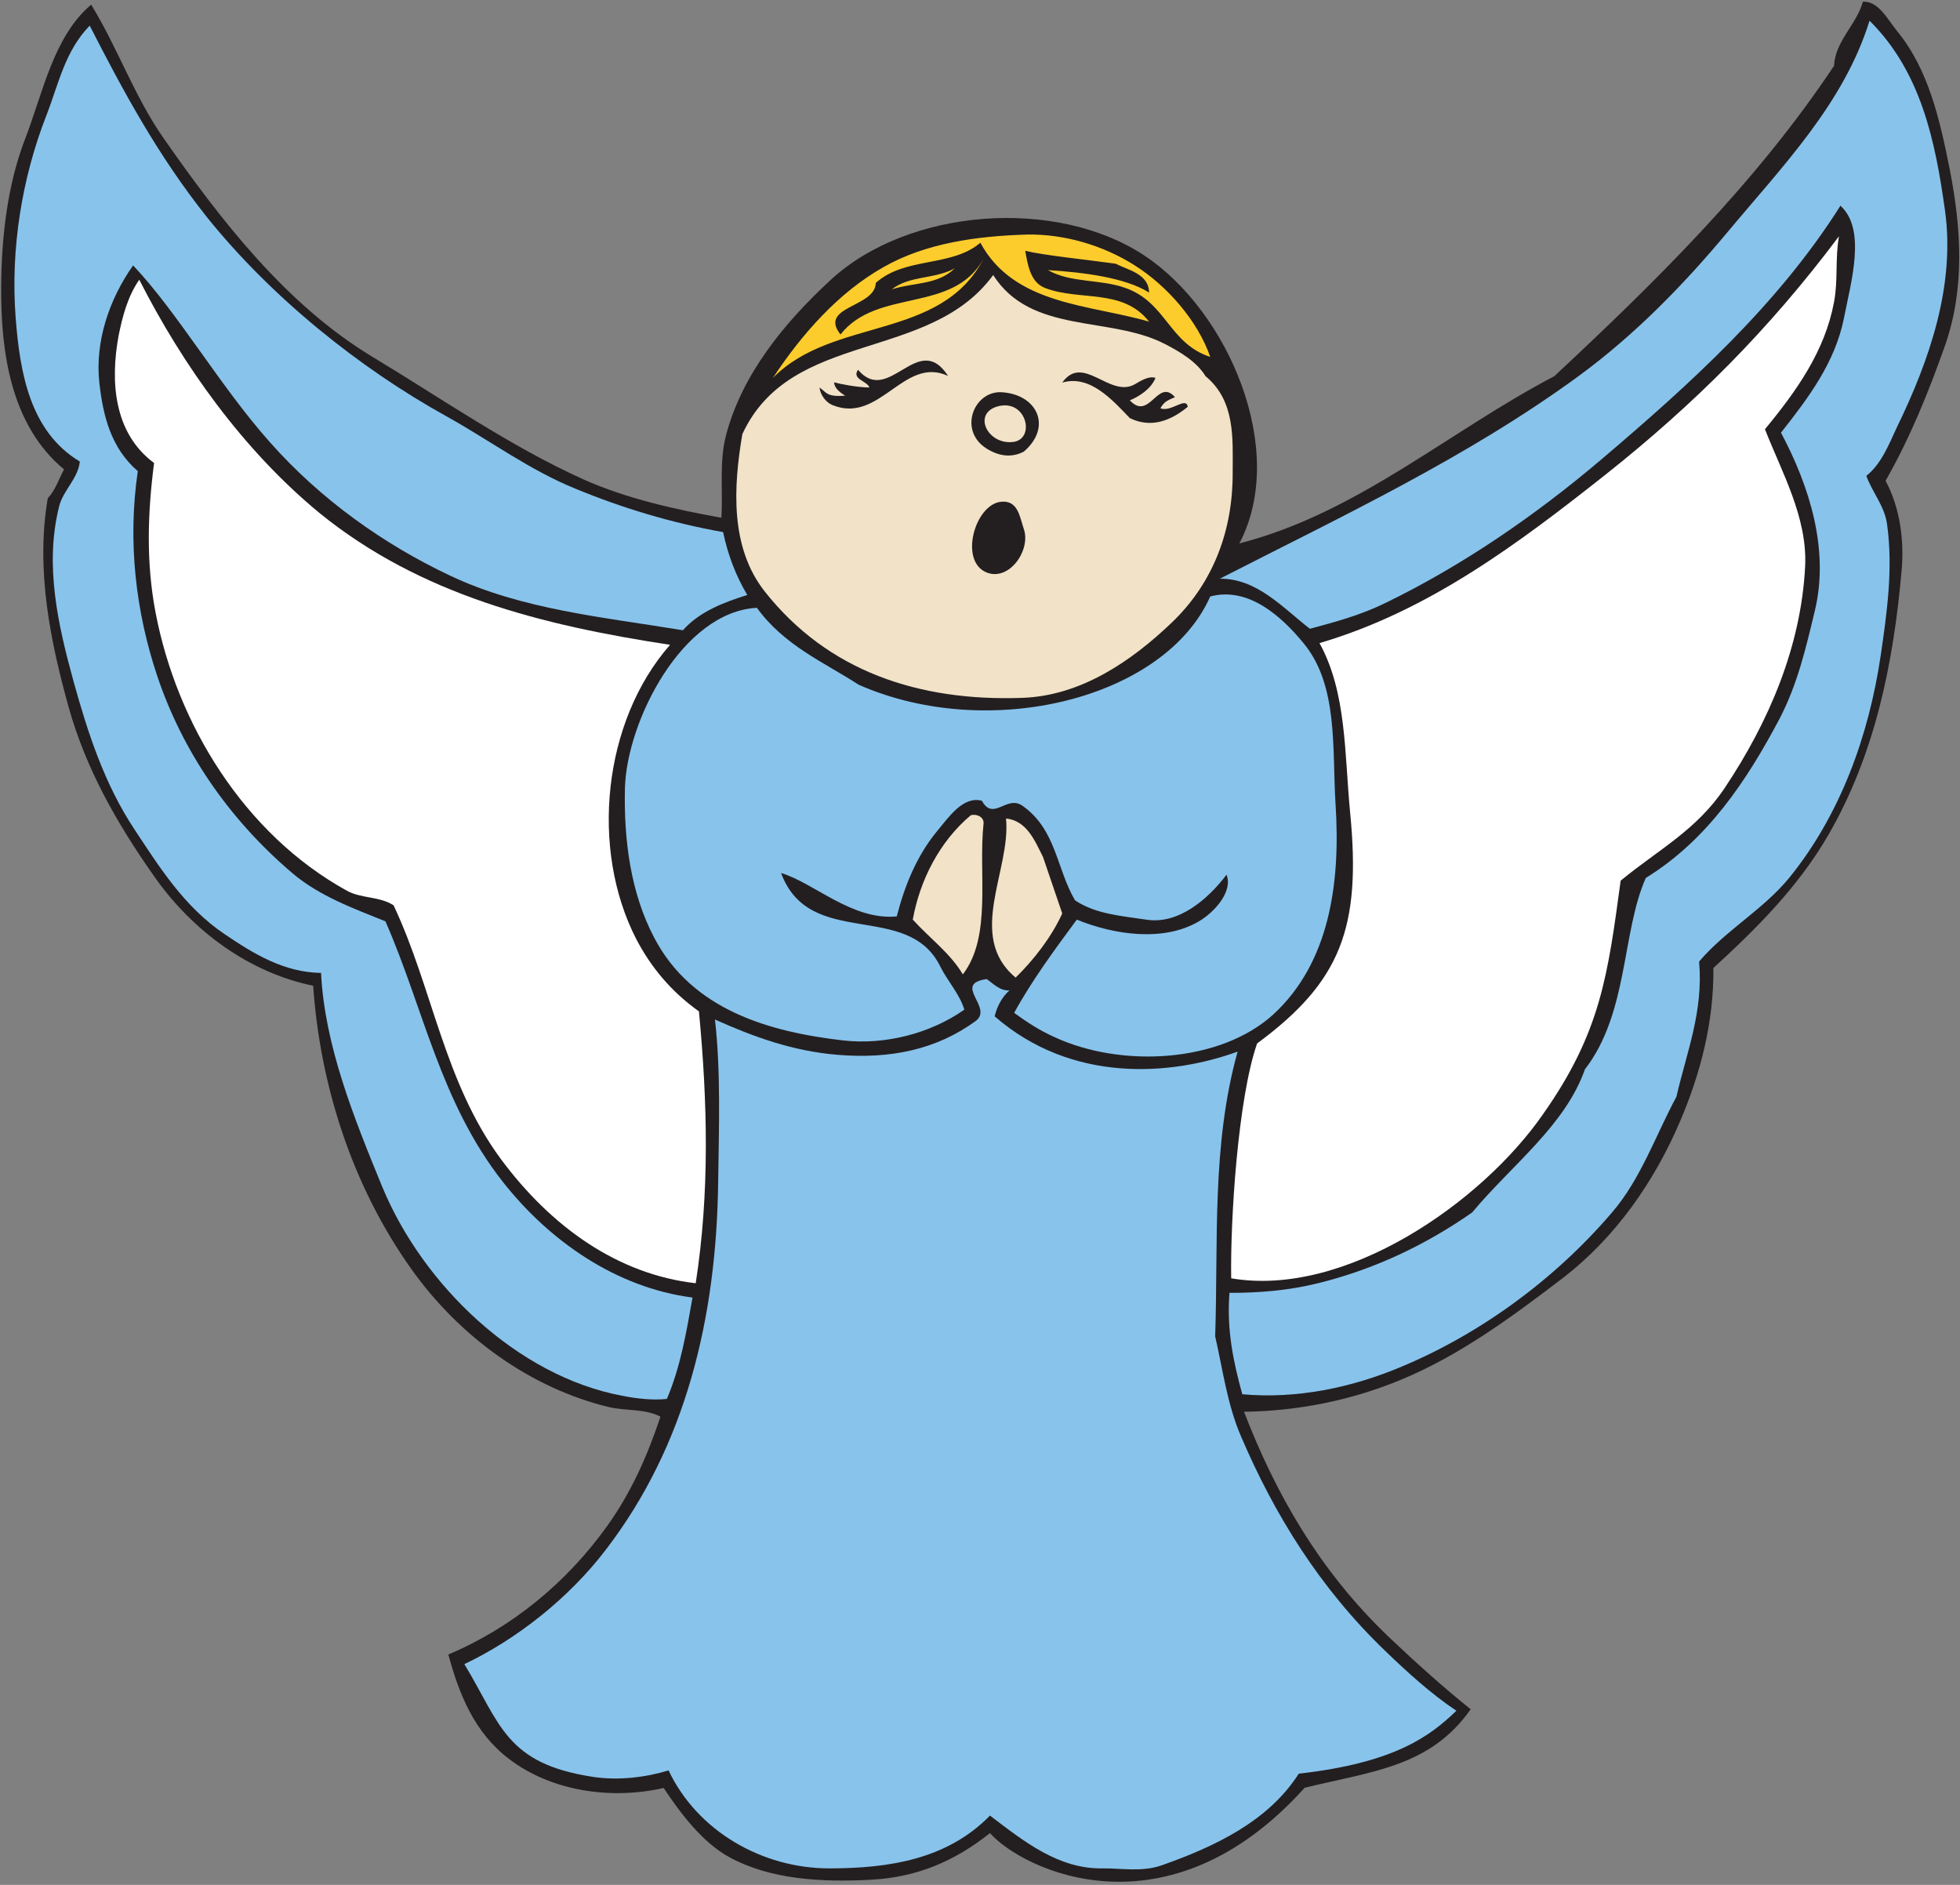 <?xml version="1.0" encoding="UTF-8" standalone="no"?>
<svg
   xmlns:dc="http://purl.org/dc/elements/1.1/"
   xmlns:cc="http://creativecommons.org/ns#"
   xmlns:rdf="http://www.w3.org/1999/02/22-rdf-syntax-ns#"
   xmlns:svg="http://www.w3.org/2000/svg"
   xmlns="http://www.w3.org/2000/svg"
   viewBox="0 0 762.667 733.333"
   height="733.333"
   width="762.667"
   xml:space="preserve"
   id="svg2"
   version="1.1"><rect x="0" y="0" width="762.667" height="733.333" fill="#808080" stroke="none"/><defs
     id="defs6" /><g
     transform="matrix(1.333,0,0,-1.333,0,733.333)"
     id="g10"><g
       transform="scale(0.1)"
       id="g12"><path
         id="path14"
         style="fill:#231f20;fill-opacity:1;fill-rule:evenodd;stroke:none"
         d="m 5536.56,5412.16 c 92.88,-112.32 126,-259.2 155.52,-408.24 33.12,-169.92 43.92,-344.88 -14.4,-511.2 -48.24,-136.08 -101.52,-268.56 -173.52,-394.56 42.48,-79.2 54.72,-174.24 46.8,-262.8 -23.76,-268.56 -77.04,-536.4 -216,-774.72 -87.12,-149.04 -208.08,-270 -333.36,-384.48 1.44,-156.24 -36.72,-306.72 -98.64,-450.72 -72.72,-169.2 -184.32,-334.08 -342,-455.04 -149.76,-114.48 -300.96,-225.36 -469.44,-295.2 -146.16,-61.2 -303.12,-92.16 -460.08,-94.32 92.16,-239.04 220.32,-464.4 422.64,-657.36 80.64,-76.321 160.56,-148.321 239.04,-210.961 -117.36,-166.321 -280.8,-180 -484.56,-228.957 C 3407.52,-162.078 2984.88,43.84 2889.84,151.121 2788.32,70.481 2678.88,22.238 2542.8,15.039 2397.36,7.121 2248.32,15.762 2129.52,80.559 2049.6,123.762 1984.08,212.32 1937.28,282.879 c -153.36,-35.277 -328.32,-9.359 -450.72,84.242 -102.96,77.758 -146.88,191.52 -177.84,305.277 186.48,78.481 347.04,211.684 463.68,375.122 71.28,99.36 118.08,206.64 155.52,318.96 -43.92,23.76 -102.24,16.56 -150.48,28.08 -226.8,54.72 -434.88,203.04 -577.44,403.92 -171.36,241.2 -265.68,534.24 -285.84,825.84 -183.601,37.44 -350.64,156.96 -464.398,319.68 -109.442,155.52 -198.723,313.2 -249.121,492.48 -52.563,189.36 -97.2,400.32 -61.2,610.56 23.039,24.48 31.68,55.44 47.52,84.24 C 30,4261.6 2.641,4476.88 3.359,4661.2 c 0.719,149.04 18.719,303.12 70.563,436.32 51.84,134.64 82.797,298.08 192.238,390.24 77.762,-126.72 126.719,-269.28 211.68,-390.24 164.879,-236.16 356.398,-485.28 609.84,-637.92 203.04,-122.4 401.04,-260.64 614.88,-357.12 126.72,-56.88 268.56,-87.84 403.2,-112.32 5.04,81.36 -7.2,164.16 14.4,244.08 46.8,174.24 167.04,323.28 305.28,450.72 226.8,208.8 657.36,241.2 915.12,70.56 244.08,-161.28 420.48,-568.08 277.2,-840.24 344.88,88.56 611.28,326.88 919.44,488.16 297.36,277.2 589.68,565.2 816.48,905.76 3.6,72.72 66.24,120.96 84.24,187.2 45.36,2.16 71.28,-50.4 98.64,-84.24" /><path
         id="path16"
         style="fill:#88c3ec;fill-opacity:1;fill-rule:evenodd;stroke:none"
         d="m 5677.68,4886.56 c 30.24,-218.88 -45.36,-437.04 -141.12,-633.6 -22.32,-48.24 -45.36,-106.56 -88.56,-140.4 17.28,-48.24 53.28,-87.84 60.48,-141.12 18,-128.16 0,-257.76 -18.72,-384.48 -34.56,-232.56 -117.36,-463.68 -267.12,-648 -76.32,-92.88 -185.04,-152.64 -262.8,-244.08 12.96,-146.16 -36.72,-265.68 -66.24,-394.56 -60.48,-112.32 -103.68,-239.76 -187.92,-337.68 -168.48,-197.28 -386.64,-354.96 -614.16,-450 -146.16,-61.92 -308.16,-95.04 -465.12,-80.64 -25.92,93.6 -46.08,188.64 -37.44,295.92 85.68,0 170.64,6.48 258.48,28.08 162.72,40.32 311.76,110.16 450,206.64 114.48,137.52 271.44,253.44 329.04,417.6 127.44,164.88 107.28,400.32 177.84,558.72 180,110.88 294.48,283.68 390.24,464.4 52.56,100.8 77.04,206.64 102.96,314.64 43.2,178.56 -15.12,363.6 -98.64,520.56 81.36,102.96 157.68,205.2 183.6,333.36 20.88,107.28 66.24,259.92 -10.08,329.04 -180,-285.84 -437.04,-519.12 -699.12,-741.6 -193.68,-164.16 -406.08,-309.6 -628.56,-417.6 -69.84,-34.56 -145.44,-55.44 -221.04,-75.6 -81.36,63.36 -154.8,146.88 -262.8,146.16 355.68,182.16 720.72,352.8 1046.88,591.12 164.16,120.24 306,265.68 436.32,421.92 158.4,190.08 338.4,373.68 413.28,615.6 150.48,-149.04 192.24,-352.08 220.32,-554.4" /><path
         id="path18"
         style="fill:#88c3ec;fill-opacity:1;fill-rule:evenodd;stroke:none"
         d="m 603.84,4867.84 c 187.922,-234 445.68,-441.36 699.84,-581.76 126.72,-70.56 242.64,-156.96 375.84,-210.96 137.52,-56.88 283.68,-100.8 431.28,-126.72 13.68,-65.52 36.72,-126.72 70.56,-183.6 -64.08,-20.16 -138.24,-46.8 -187.92,-102.96 C 1763.04,3700 1524,3721.6 1313.04,3821.68 1120.8,3912.4 935.762,4043.44 787.441,4211.2 642,4374.64 518.16,4589.92 388.559,4726.72 c -69.84,-98.64 -111.598,-222.48 -98.637,-342 10.797,-95.76 33.117,-190.08 112.316,-258.48 -30.238,-207.36 -5.758,-409.68 56.16,-596.16 72.723,-217.44 205.922,-416.16 394.563,-576.72 79.199,-67.68 179.999,-103.68 272.159,-141.12 111.6,-254.16 159.84,-527.76 342.72,-760.32 135.36,-172.08 330.48,-308.88 553.68,-337.68 -18,-102.24 -35.28,-203.04 -74.88,-295.92 -41.04,-4.32 -87.84,0.72 -131.04,9.36 -305.28,57.6 -581.04,322.56 -699.84,609.84 -82.8,201.6 -168.479,414 -178.561,624.24 -108.719,1.44 -197.277,56.16 -281.519,113.04 -118.078,79.92 -189.36,194.4 -262.801,305.28 -87.84,132.48 -136.078,280.8 -177.84,431.28 -45.359,164.88 -85.68,339.84 -42.48,511.92 11.519,46.8 55.441,81.36 60.48,131.04 -146.879,87.84 -174.961,262.8 -187.199,417.6 -15.84,203.76 18.719,411.12 89.281,591.84 36,92.16 54,187.92 126.719,262.8 98.64,-192.96 199.441,-379.44 342,-558.72" /><path
         id="path20"
         style="fill:#fccc2d;fill-opacity:1;fill-rule:evenodd;stroke:none"
         d="m 2997.84,4816.72 c 108.72,2.16 223.2,-31.68 314.64,-90 95.76,-60.48 184.32,-162.72 220.32,-267.12 -120.96,39.6 -128.16,159.84 -248.4,201.6 -72,25.92 -159.12,13.68 -225.36,51.84 100.8,-6.48 223.92,-20.88 295.2,-65.52 -0.72,54.72 -61.2,65.52 -97.92,84.24 -88.56,12.24 -204.48,23.76 -263.52,37.44 7.2,-41.04 15.12,-91.44 56.88,-108 100.8,-39.6 227.52,0 304.56,-98.64 -172.08,50.4 -393.84,47.52 -492.48,230.4 -83.52,-72 -219.6,-40.32 -305.28,-117.36 -1.44,-72 -168.48,-67.68 -102.96,-150.48 107.28,136.8 328.32,59.76 417.6,221.04 -126,-240.48 -439.2,-169.2 -614.88,-347.76 83.52,126.72 191.52,249.84 324,324 121.68,69.12 270,90 417.6,94.32" /><path
         id="path22"
         style="fill:#ffffff;fill-opacity:1;fill-rule:evenodd;stroke:none"
         d="m 5353.68,4619.44 c -26.64,-142.56 -108.72,-258.48 -201.6,-370.8 48.24,-123.84 123.84,-256.32 117.36,-398.88 -11.52,-234.72 -105.84,-455.04 -234.72,-648 -82.8,-123.84 -193.68,-180 -303.84,-270.72 -37.44,-274.32 -57.6,-442.08 -226.8,-681.84 -178.56,-257.76 -577.44,-535.68 -910.08,-478.8 -2.88,169.2 19.44,524.16 75.6,685.44 244.8,180.72 304.56,338.4 271.44,675.36 -16.56,172.8 -10.08,349.2 -89.28,493.2 318.96,93.6 581.76,291.6 835.92,492.48 258.48,205.2 475.2,421.2 680.4,694.8 -11.52,-66.96 -2.16,-126.72 -14.4,-192.24" /><path
         id="path24"
         style="fill:#fccc2d;fill-opacity:1;fill-rule:evenodd;stroke:none"
         d="m 2786.88,4718.08 c -49.68,-48.96 -122.4,-41.04 -183.6,-61.2 52.56,41.04 123.84,28.8 183.6,61.2" /><path
         id="path26"
         style="fill:#ffffff;fill-opacity:1;fill-rule:evenodd;stroke:none"
         d="M 932.879,4003.84 C 1227.36,3764.8 1583.04,3676.24 1956,3619.36 1759.44,3395.44 1722,3023.2 1857.36,2760.4 c 43.2,-82.8 102.24,-153.36 182.88,-210.96 25.2,-264.24 31.68,-528.48 -9.36,-793.44 -228.24,25.92 -421.92,164.88 -568.08,361.44 -167.04,226.08 -199.44,498.96 -313.92,741.6 -41.04,26.64 -94.32,19.44 -136.08,42.48 -300.241,165.6 -496.8,487.44 -558.722,812.16 -28.078,146.88 -23.039,291.6 -4.316,436.32 -119.524,88.56 -127.442,241.2 -103.684,370.8 11.524,57.6 26.641,115.2 60.481,164.16 126,-247.68 302.402,-496.8 526.32,-681.12" /><path
         id="path28"
         style="fill:#f1e2c8;fill-opacity:1;fill-rule:evenodd;stroke:none"
         d="m 2955.36,4211.2 c -71.28,-7.2 -115.92,79.92 -46.8,102.96 88.56,28.08 116.64,-97.2 46.8,-102.96" /><path
         id="path30"
         style="fill:#88c3ec;fill-opacity:1;fill-rule:evenodd;stroke:none"
         d="m 3804.96,3624.4 c 102.24,-123.12 83.52,-308.16 93.6,-469.44 15.12,-230.4 -17.28,-463.68 -182.16,-614.88 -155.52,-141.12 -443.52,-156.24 -638.64,-65.52 -41.76,18.72 -79.92,43.2 -117.36,70.56 51.12,93.6 118.08,184.32 182.88,272.16 107.28,-43.92 252.72,-66.24 356.4,-5.04 46.8,27.36 100.08,88.56 80.64,136.08 -56.16,-74.16 -142.56,-146.16 -234.72,-131.04 -71.28,10.8 -146.88,15.84 -207.36,56.16 -54,90.72 -54.72,207.36 -154.08,276.48 -46.08,31.68 -84.24,-46.8 -118.08,14.4 -55.44,14.4 -97.2,-48.96 -131.04,-89.28 -59.76,-72.72 -94.32,-159.12 -117.36,-248.4 -130.32,-12.24 -241.2,97.92 -337.68,126.72 83.52,-225.36 368.64,-79.2 464.4,-272.16 21.6,-43.92 56.88,-80.64 70.56,-126.72 -101.52,-71.28 -234,-102.96 -352.08,-90 -214.56,24.48 -442.8,87.84 -553.68,300.96 -67.68,128.88 -88.56,282.24 -84.96,436.32 5.76,195.84 167.76,514.08 385.2,525.6 79.92,-110.16 193.68,-157.68 297.36,-224.64 380.88,-167.76 893.52,-41.04 1026,257.76 111.6,29.52 208.08,-58.32 272.16,-136.08" /><path
         id="path32"
         style="fill:#f1e2c8;fill-opacity:1;fill-rule:evenodd;stroke:none"
         d="m 2871.12,3098.08 c -15.84,-146.16 25.2,-329.04 -60.48,-440.64 -36.72,61.92 -97.2,105.84 -146.16,159.84 20.88,115.92 78.48,228.24 169.2,304.56 17.28,5.04 38.88,-5.04 37.44,-23.76" /><path
         id="path34"
         style="fill:#f1e2c8;fill-opacity:1;fill-rule:evenodd;stroke:none"
         d="m 3044.64,3000.16 56.16,-164.88 c -30.96,-68.4 -83.52,-136.08 -136.08,-187.2 -145.44,120.96 -12.96,313.92 -28.08,464.4 61.2,-6.48 84.24,-65.52 108,-112.32" /><path
         id="path36"
         style="fill:#88c3ec;fill-opacity:1;fill-rule:evenodd;stroke:none"
         d="m 2946.72,2610.64 c -21.6,-18.72 -36.72,-47.52 -43.2,-75.6 225.36,-196.56 515.52,-173.52 709.2,-102.96 -76.32,-274.32 -56.16,-553.68 -65.52,-830.88 22.32,-97.92 35.28,-198.72 74.88,-290.88 97.2,-227.52 228.96,-442.8 422.64,-628.558 C 4106.64,622 4178.64,556.48 4251.36,508.238 4176.48,436.238 4074.24,356.32 3791.28,324.641 3702,184.961 3545.04,111.52 3392.4,57.52 3334.08,36.641 3273.6,48.879 3218.16,48.16 3090,46 2989.2,126.641 2889.84,202.238 2765.28,74.801 2596.08,48.16 2420.4,48.16 2226,48.16 2035.92,156.16 1951.68,334 1884,313.84 1806.24,303.762 1730.64,315.281 1475.76,354.16 1461.36,469.359 1355.52,644.32 c 153.36,72.719 305.28,192.961 412.56,333.36 233.28,303.84 323.28,674.64 328.32,1074.24 2.16,157.68 7.92,321.84 -9.36,473.76 112.32,-50.4 226.8,-92.16 357.12,-102.96 154.8,-12.96 289.44,15.12 403.92,98.64 53.28,39.6 -69.84,108 32.4,122.4 20.88,-15.12 38.88,-34.56 66.24,-33.12" /><path
         id="path38"
         style="fill:#f1e2c8;fill-opacity:1;fill-rule:evenodd;stroke:none"
         d="m 3401.04,4497.04 c 43.2,-22.32 92.16,-51.12 118.08,-93.6 87.84,-72.72 79.2,-182.88 79.2,-281.52 0.72,-167.04 -55.44,-320.4 -177.12,-437.04 -118.8,-113.76 -266.4,-214.56 -437.04,-220.32 -301.68,-10.8 -567.36,77.04 -751.68,310.32 -102.24,129.6 -91.44,306 -65.52,459.36 141.84,306.72 545.04,208.08 732.24,464.4 110.88,-174.24 341.28,-118.08 501.84,-201.6 z m -88.56,-117.36 c 18,10.8 41.76,25.2 60.48,18.72 -12.24,-30.96 -45.36,-53.28 -74.88,-65.52 57.6,-61.92 81.36,66.96 131.76,9.36 -18.72,-8.64 -30.96,-11.52 -42.48,-32.4 30.24,-12.96 74.88,35.28 79.92,4.32 -49.68,-41.04 -107.28,-63.36 -169.2,-33.12 -51.12,53.28 -116.64,127.44 -197.28,103.68 61.2,85.68 138.24,-46.08 211.68,-5.04 z m -545.04,24.48 c -128.88,59.76 -199.44,-141.84 -337.68,-84.96 -19.44,7.92 -35.28,30.24 -37.44,51.12 20.88,-14.4 20.16,-28.08 74.88,-23.76 -20.16,12.24 -31.68,24.48 -32.4,38.88 18.72,-5.04 65.52,-14.4 102.96,-15.12 -5.76,19.44 -52.56,23.76 -33.12,51.84 90,-107.28 175.68,117.36 262.8,-18 z m 221.04,-446.4 c 21.6,-61.2 -41.76,-153.36 -108,-127.44 -82.08,32.4 -34.56,200.16 42.48,206.64 48.24,4.32 53.28,-42.48 65.52,-79.2 z m 0,225.36 c -36.72,-18.72 -72.72,-12.96 -108,8.64 -84.24,52.56 -38.16,168.48 42.48,164.88 105.12,-5.76 149.76,-101.52 65.52,-173.52" /></g></g></svg>